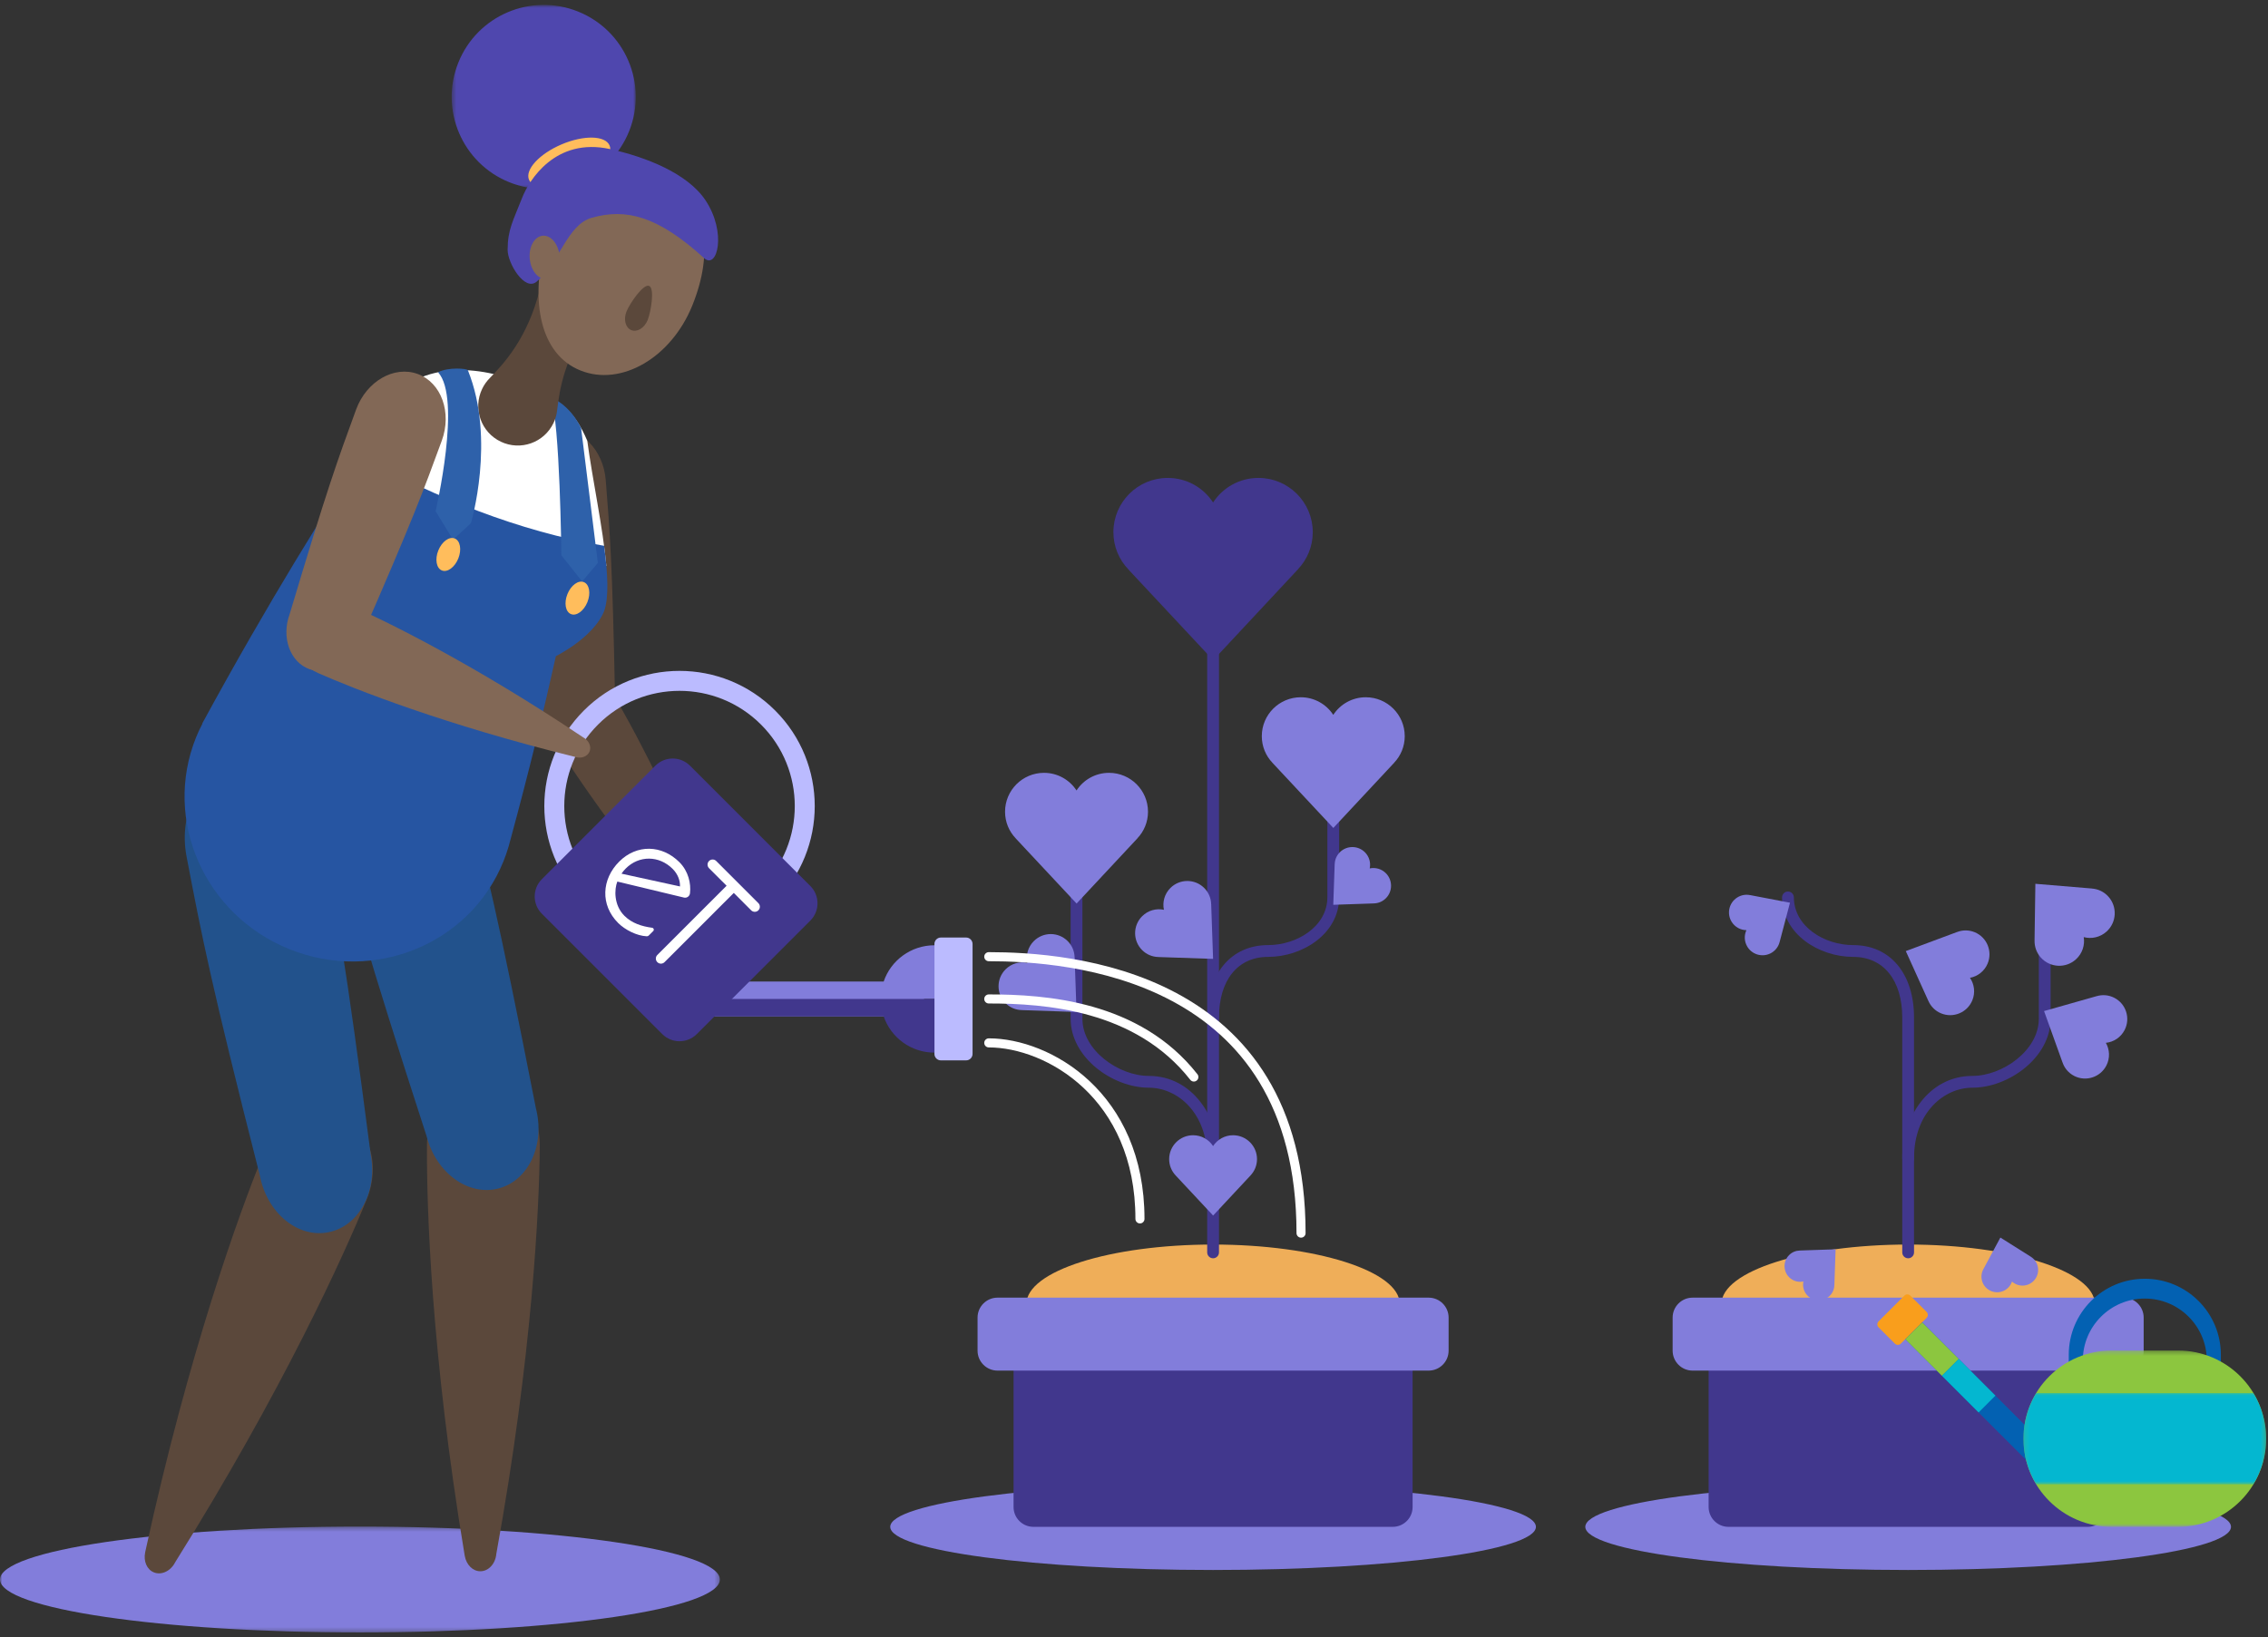 <?xml version="1.0" encoding="UTF-8"?>
<svg width="500px" height="361px" viewBox="0 0 500 361" version="1.1" xmlns="http://www.w3.org/2000/svg" xmlns:xlink="http://www.w3.org/1999/xlink">
    <rect x="0" y="0" width="500" height="361" fill="#333333" stroke="none"/>
    <!-- Generator: Sketch 60 (88103) - https://sketch.com -->
    <title>graphic/blobs/garden</title>
    <desc>Created with Sketch.</desc>
    <defs>
        <polygon id="path-1" points="0 0.347 158.702 0.347 158.702 23.697 0 23.697"></polygon>
        <polygon id="path-3" points="0.48 0.838 41.068 0.838 41.068 41.425 0.48 41.425"></polygon>
        <polygon id="path-5" points="0.157 0.299 53.671 0.299 53.671 39.182 0.157 39.182"></polygon>
        <polygon id="path-7" points="0.158 0.059 53.671 0.059 53.671 20.201 0.158 20.201"></polygon>
    </defs>
    <g id="graphic/blobs/garden" stroke="none" stroke-width="1" fill="none" fill-rule="evenodd">
        <g id="Group">
            <g id="Group-2" transform="translate(238.89, 177.996) scale(-1, 1) translate(-238.89, -177.996) translate(0.39, 10.496)" opacity="0">
                <path d="M339.475,-59.985 C382.045,-45.092 459.326,355.731 366.331,389.156 C273.336,422.582 113.767,380.717 91.649,306.039 C69.53,231.362 64.137,-1.712 121.565,-30.848 C178.992,-59.985 296.906,-74.877 339.475,-59.985 Z" id="Path-2-Copy" fill="#E1E0FF" transform="translate(243.121, 167.48) scale(-1, 1) rotate(90) translate(-243.121, -167.48) "></path>
                <path d="M254.787,-6.984 C288.095,4.463 348.565,312.542 275.8,338.234 C203.035,363.925 78.18,331.747 60.873,274.349 C43.566,216.95 39.347,37.805 84.281,15.41 C129.215,-6.984 221.478,-18.431 254.787,-6.984 Z" id="Path-2" fill="#D4D3FF" transform="translate(179.394, 167.85) scale(-1, 1) rotate(90) translate(-179.394, -167.85) "></path>
            </g>
            <g id="Group-137">
                <path d="M267.435,225.719 C266.717,225.719 266.136,225.138 266.136,224.419 L266.136,141.734 C266.136,141.017 266.717,140.435 267.435,140.435 C268.153,140.435 268.735,141.017 268.735,141.734 L268.735,224.419 C268.735,225.138 268.153,225.719 267.435,225.719" id="Fill-1" fill="#41378D"></path>
                <path d="M267.435,256.695 C266.717,256.695 266.136,256.114 266.136,255.396 L266.136,224.419 C266.136,214.7 271.401,208.419 279.548,208.419 C285.84,208.419 292.632,204.373 292.632,197.835 L292.632,172.759 C292.632,172.041 293.213,171.46 293.931,171.46 C294.649,171.46 295.231,172.041 295.231,172.759 L295.231,197.835 C295.231,205.978 287.09,211.018 279.548,211.018 C272.878,211.018 268.735,216.153 268.735,224.419 L268.735,255.396 C268.735,256.114 268.153,256.695 267.435,256.695" id="Fill-3" fill="#41378D"></path>
                <path d="M308.586,287.552 C308.586,294.787 290.162,300.651 267.435,300.651 C244.707,300.651 226.284,294.787 226.284,287.552 C226.284,280.318 244.707,274.453 267.435,274.453 C290.162,274.453 308.586,280.318 308.586,287.552" id="Fill-5" fill="#EFAE59"></path>
                <path d="M196.262,336.706 C196.262,341.961 228.127,346.221 267.435,346.221 C306.742,346.221 338.606,341.961 338.606,336.706 C338.606,331.451 306.742,327.191 267.435,327.191 C228.127,327.191 196.262,331.451 196.262,336.706" id="Fill-7" fill="#827DDB"></path>
                <path d="M307.043,336.706 L227.826,336.706 C225.408,336.706 223.448,334.746 223.448,332.327 L223.448,300.64 C223.448,298.221 225.408,296.261 227.826,296.261 L307.043,296.261 C309.461,296.261 311.422,298.221 311.422,300.64 L311.422,332.327 C311.422,334.746 309.461,336.706 307.043,336.706" id="Fill-9" fill="#41378D"></path>
                <path d="M314.955,302.253 L219.915,302.253 C217.483,302.253 215.511,300.281 215.511,297.85 L215.511,290.567 C215.511,288.136 217.483,286.164 219.915,286.164 L314.955,286.164 C317.386,286.164 319.359,288.136 319.359,290.567 L319.359,297.85 C319.359,300.281 317.386,302.253 314.955,302.253" id="Fill-11" fill="#827DDB"></path>
                <path d="M267.435,277.482 C266.717,277.482 266.136,276.9 266.136,276.183 L266.136,255.396 C266.136,245.307 259.51,239.865 253.274,239.865 C245.299,239.865 236.03,233.224 236.03,224.663 L236.03,197.834 C236.03,197.116 236.611,196.534 237.329,196.534 C238.048,196.534 238.628,197.116 238.628,197.834 L238.628,224.663 C238.628,231.644 246.64,237.267 253.274,237.267 C262.952,237.267 268.735,246.485 268.735,255.396 L268.735,276.183 C268.735,276.9 268.153,277.482 267.435,277.482" id="Fill-13" fill="#41378D"></path>
                <path d="M275.669,259.232 L275.686,259.232 L275.569,259.347 L267.442,268.059 L259.35,259.396 L259.202,259.232 C258.295,258.285 257.752,257.017 257.752,255.618 C257.752,252.711 260.115,250.349 263.03,250.349 C264.875,250.349 266.495,251.295 267.434,252.737 C268.374,251.295 269.996,250.349 271.84,250.349 C274.755,250.349 277.118,252.711 277.118,255.618 C277.118,257.017 276.574,258.285 275.669,259.232" id="Fill-15" fill="#827DDB"></path>
                <path d="M236.904,211.108 L236.916,211.096 L236.916,211.261 L237.33,223.165 L225.481,222.763 L225.259,222.751 C223.95,222.722 222.669,222.212 221.679,221.221 C219.625,219.166 219.625,215.824 221.685,213.764 C222.99,212.458 224.806,211.981 226.488,212.337 C226.132,210.654 226.611,208.838 227.916,207.534 C229.976,205.473 233.317,205.473 235.373,207.528 C236.362,208.518 236.875,209.798 236.904,211.108" id="Fill-17" fill="#827DDB"></path>
                <path d="M267.01,199.4 L267.022,199.387 L267.022,199.553 L267.435,211.457 L255.587,211.056 L255.365,211.044 C254.055,211.015 252.775,210.503 251.785,209.513 C249.731,207.458 249.731,204.117 251.79,202.056 C253.096,200.751 254.912,200.274 256.594,200.629 C256.238,198.947 256.717,197.13 258.021,195.826 C260.082,193.766 263.423,193.766 265.478,195.82 C266.468,196.811 266.981,198.09 267.01,199.4" id="Fill-19" fill="#827DDB"></path>
                <path d="M294.245,190.594 L294.236,190.585 L294.236,190.706 L293.931,199.531 L302.71,199.232 L302.875,199.224 C303.845,199.201 304.794,198.823 305.529,198.089 C307.051,196.567 307.051,194.089 305.525,192.562 C304.556,191.596 303.212,191.242 301.964,191.505 C302.229,190.258 301.873,188.911 300.907,187.945 C299.38,186.418 296.903,186.418 295.38,187.941 C294.647,188.676 294.268,189.623 294.245,190.594" id="Fill-21" fill="#827DDB"></path>
                <path d="M250.728,184.886 L250.756,184.886 L250.567,185.076 L237.342,199.251 L224.173,185.155 L223.931,184.886 C222.457,183.345 221.573,181.283 221.573,179.005 C221.573,174.276 225.418,170.43 230.159,170.43 C233.162,170.43 235.801,171.971 237.33,174.317 C238.856,171.971 241.497,170.43 244.499,170.43 C249.24,170.43 253.085,174.276 253.085,179.005 C253.085,181.283 252.201,183.345 250.728,184.886" id="Fill-23" fill="#827DDB"></path>
                <path d="M307.33,168.221 L307.357,168.221 L307.169,168.409 L293.943,182.584 L280.774,168.488 L280.533,168.221 C279.058,166.678 278.174,164.617 278.174,162.338 C278.174,157.609 282.019,153.764 286.761,153.764 C289.764,153.764 292.403,155.304 293.931,157.65 C295.457,155.304 298.099,153.764 301.1,153.764 C305.842,153.764 309.687,157.609 309.687,162.338 C309.687,164.617 308.803,166.678 307.33,168.221" id="Fill-25" fill="#827DDB"></path>
                <path d="M286.123,125.554 L286.16,125.554 L285.897,125.817 L267.453,145.588 L249.085,125.928 L248.75,125.554 C246.694,123.404 245.459,120.53 245.459,117.352 C245.459,110.756 250.823,105.393 257.436,105.393 C261.625,105.393 265.304,107.539 267.435,110.812 C269.564,107.539 273.248,105.393 277.434,105.393 C284.047,105.393 289.41,110.756 289.41,117.352 C289.41,120.53 288.177,123.404 286.123,125.554" id="Fill-27" fill="#41378D"></path>
                <path d="M420.668,256.695 C421.386,256.695 421.967,256.114 421.967,255.396 L421.967,224.419 C421.967,214.7 416.702,208.419 408.555,208.419 C402.263,208.419 395.471,204.373 395.471,197.835 L395.471,197.902 C395.471,197.184 394.89,196.603 394.172,196.603 C393.453,196.603 392.873,197.184 392.873,197.902 L392.873,197.835 C392.873,205.978 401.014,211.018 408.555,211.018 C415.225,211.018 419.369,216.153 419.369,224.419 L419.369,255.396 C419.369,256.114 419.949,256.695 420.668,256.695" id="Fill-29" fill="#41378D"></path>
                <path d="M379.516,287.552 C379.516,294.787 397.94,300.651 420.668,300.651 C443.396,300.651 461.82,294.787 461.82,287.552 C461.82,280.318 443.396,274.453 420.668,274.453 C397.94,274.453 379.516,280.318 379.516,287.552" id="Fill-31" fill="#EFAE59"></path>
                <path d="M491.841,336.706 C491.841,341.961 459.975,346.221 420.668,346.221 C381.362,346.221 349.496,341.961 349.496,336.706 C349.496,331.451 381.362,327.191 420.668,327.191 C459.975,327.191 491.841,331.451 491.841,336.706" id="Fill-33" fill="#827DDB"></path>
                <path d="M381.059,336.706 L460.276,336.706 C462.695,336.706 464.656,334.746 464.656,332.327 L464.656,300.64 C464.656,298.221 462.695,296.261 460.276,296.261 L381.059,296.261 C378.641,296.261 376.681,298.221 376.681,300.64 L376.681,332.327 C376.681,334.746 378.641,336.706 381.059,336.706" id="Fill-35" fill="#41378D"></path>
                <path d="M373.147,302.253 L468.188,302.253 C470.62,302.253 472.591,300.281 472.591,297.85 L472.591,290.567 C472.591,288.136 470.62,286.164 468.188,286.164 L373.147,286.164 C370.716,286.164 368.745,288.136 368.745,290.567 L368.745,297.85 C368.745,300.281 370.716,302.253 373.147,302.253" id="Fill-37" fill="#827DDB"></path>
                <path d="M420.668,277.482 C421.386,277.482 421.967,276.9 421.967,276.183 L421.967,255.396 C421.967,245.307 428.593,239.865 434.829,239.865 C442.804,239.865 452.072,233.224 452.072,224.663 L452.072,197.834 C452.072,197.116 451.492,196.534 450.773,196.534 C450.055,196.534 449.474,197.116 449.474,197.834 L449.474,224.663 C449.474,231.644 441.463,237.267 434.829,237.267 C425.151,237.267 419.369,246.485 419.369,255.396 L419.369,276.183 C419.369,276.9 419.949,277.482 420.668,277.482" id="Fill-39" fill="#41378D"></path>
                <path d="M404.397,283.401 L404.406,283.409 L404.406,283.301 L404.676,275.502 L396.916,275.766 L396.771,275.774 C395.913,275.793 395.074,276.128 394.425,276.777 C393.079,278.123 393.079,280.312 394.429,281.661 C395.284,282.517 396.473,282.829 397.576,282.596 C397.342,283.698 397.656,284.888 398.51,285.743 C399.859,287.092 402.048,287.092 403.395,285.747 C404.043,285.097 404.378,284.259 404.397,283.401" id="Fill-41" fill="#827DDB"></path>
                <path d="M437.26,279.874 L437.249,279.877 L437.303,279.783 L441.001,272.911 L447.57,277.051 L447.692,277.13 C448.423,277.579 448.979,278.29 449.212,279.178 C449.696,281.019 448.592,282.909 446.747,283.396 C445.579,283.703 444.394,283.373 443.559,282.617 C443.205,283.687 442.333,284.556 441.166,284.863 C439.32,285.349 437.428,284.246 436.944,282.405 C436.711,281.518 436.844,280.625 437.26,279.874" id="Fill-43" fill="#827DDB"></path>
                <path d="M462.238,219.677 L462.246,219.662 L462.089,219.713 L450.629,222.963 L454.637,234.119 L454.716,234.326 C455.144,235.565 456.023,236.627 457.269,237.267 C459.854,238.594 463.035,237.571 464.367,234.979 C465.21,233.338 465.108,231.463 464.255,229.97 C465.966,229.795 467.549,228.781 468.391,227.142 C469.723,224.548 468.701,221.367 466.115,220.04 C464.869,219.4 463.494,219.305 462.238,219.677" id="Fill-45" fill="#827DDB"></path>
                <path d="M431.46,205.535 L431.466,205.52 L431.315,205.582 L420.15,209.74 L425.04,220.54 L425.136,220.739 C425.662,221.939 426.624,222.928 427.916,223.466 C430.599,224.583 433.689,223.307 434.808,220.617 C435.516,218.914 435.265,217.052 434.295,215.633 C435.986,215.32 437.483,214.184 438.192,212.481 C439.311,209.79 438.036,206.701 435.353,205.585 C434.06,205.048 432.683,205.064 431.46,205.535" id="Fill-47" fill="#827DDB"></path>
                <path d="M385.833,197.398 L385.826,197.387 L385.945,197.414 L394.617,199.071 L392.38,207.567 L392.334,207.725 C392.098,208.666 391.518,209.508 390.641,210.061 C388.818,211.207 386.403,210.66 385.252,208.831 C384.524,207.674 384.477,206.284 385.01,205.126 C383.736,205.106 382.501,204.462 381.773,203.306 C380.623,201.478 381.172,199.063 382.995,197.916 C383.874,197.363 384.882,197.203 385.833,197.398" id="Fill-49" fill="#827DDB"></path>
                <path d="M461.169,195.945 L461.182,195.933 L461.012,195.924 L448.714,194.901 L448.536,207.18 L448.538,207.41 C448.502,208.766 448.968,210.116 449.941,211.19 C451.965,213.42 455.423,213.588 457.658,211.559 C459.074,210.274 459.659,208.42 459.376,206.66 C461.099,207.113 463.002,206.708 464.418,205.425 C466.653,203.396 466.82,199.939 464.796,197.709 C463.822,196.635 462.523,196.042 461.169,195.945" id="Fill-51" fill="#827DDB"></path>
                <g id="Group-55" transform="translate(0, 336.3)">
                    <mask id="mask-2" fill="white">
                        <use xlink:href="#path-1"></use>
                    </mask>
                    <g id="Clip-54"></g>
                    <path d="M158.702,12.022 C158.702,18.47 123.175,23.697 79.35,23.697 C35.527,23.697 -0,18.47 -0,12.022 C-0,5.575 35.527,0.347 79.35,0.347 C123.175,0.347 158.702,5.575 158.702,12.022" id="Fill-53" fill="#827DDB" mask="url(#mask-2)"></path>
                </g>
                <path d="M57.818,255.088 C52.725,267.597 41.594,298.316 32.069,342.015 C32.04,342.133 32.025,342.242 31.996,342.358 L32,342.359 C31.611,344.259 32.36,346.112 33.918,346.746 C35.612,347.435 37.643,346.449 38.624,344.511 L38.629,344.501 C62.294,306.654 75.768,276.959 80.855,264.469 C83.999,256.748 81.392,248.394 75.029,245.803 C68.665,243.212 60.964,247.367 57.818,255.088" id="Fill-56" fill="#5B483B"></path>
                <path d="M41.132,188.909 C44.467,206.344 46.422,216.564 57.293,259.26 C58.859,267.449 65.597,273.046 72.345,271.755 C79.094,270.465 83.289,262.774 81.723,254.587 C76.066,210.892 74.11,200.673 70.775,183.238 C68.875,173.305 60.7,166.523 52.512,168.089 C44.326,169.655 39.23,178.975 41.132,188.909" id="Fill-58" fill="#22528C"></path>
                <g id="Group-62" transform="translate(99.095, 0.239)">
                    <mask id="mask-4" fill="white">
                        <use xlink:href="#path-3"></use>
                    </mask>
                    <g id="Clip-61"></g>
                    <path d="M39.597,28.704 C35.414,39.099 23.597,44.136 13.202,39.954 C2.807,35.772 -2.23,23.955 1.952,13.56 C6.134,3.164 17.951,-1.873 28.346,2.309 C38.742,6.49 43.779,18.309 39.597,28.704" id="Fill-60" fill="#4F47AE" mask="url(#mask-4)"></path>
                </g>
                <path d="M134.386,32.08 C135.332,34.298 132.122,37.792 127.219,39.882 C122.315,41.973 117.573,41.868 116.627,39.65 C115.681,37.431 118.89,33.938 123.794,31.847 C128.699,29.757 133.441,29.861 134.386,32.08" id="Fill-63" fill="#FFBD5C"></path>
                <path d="M94.131,252.508 C94.031,266.015 95.068,298.67 102.404,342.791 C102.42,342.911 102.447,343.018 102.463,343.137 L102.467,343.137 C102.81,345.045 104.192,346.489 105.873,346.501 C107.703,346.514 109.224,344.847 109.417,342.683 L109.417,342.671 C117.385,298.75 118.904,266.177 119.004,252.693 C119.064,244.356 113.55,237.561 106.679,237.51 C99.809,237.459 94.194,244.173 94.131,252.508" id="Fill-65" fill="#5B483B"></path>
                <path d="M73.393,181.433 C77.845,198.617 80.455,208.69 94.057,250.596 C96.148,258.666 103.232,263.818 109.883,262.094 C116.534,260.371 120.225,252.426 118.134,244.356 C109.671,201.118 107.061,191.045 102.608,173.863 C100.072,164.072 91.475,157.831 83.408,159.922 C75.339,162.014 70.856,171.642 73.393,181.433" id="Fill-67" fill="#22528C"></path>
                <path d="M120.222,160.265 C124.768,167.85 136.504,185.771 155.704,207.907 L155.727,207.945 C156.556,209.105 157.989,209.531 159.034,208.907 C160.074,208.275 160.367,206.809 159.74,205.527 L159.719,205.489 C149.227,178.126 138.968,159.36 134.412,151.758 C134.407,151.748 134.407,151.748 134.4,151.739 C131.575,147.041 126.122,145.15 122.205,147.497 C118.292,149.855 117.397,155.568 120.222,160.265" id="Fill-69" fill="#5B483B"></path>
                <path d="M119.06,154.516 C119.501,159.969 123.551,164.109 128.114,163.74 C132.668,163.385 136.016,158.666 135.573,153.199 C135.572,153.19 135.572,153.19 135.572,153.179 C135.012,124.27 134.468,117.452 133.535,105.825 C132.996,99.2 128.085,94.193 122.544,94.63 C117.015,95.068 112.961,100.798 113.498,107.411 L113.503,107.454 C114.432,119.06 114.988,125.888 119.06,154.516" id="Fill-71" fill="#5B483B"></path>
                <path d="M89.425,83.205 C89.425,83.205 89.352,83.272 89.202,83.412 C89.202,83.412 89.2,83.417 89.198,83.421" id="Fill-73" fill="#F89E95"></path>
                <path d="M76.566,105.39 C93.235,116.709 113.165,126.865 133.676,124.796 C132.948,116.494 130.596,105.666 129.47,97.197 C126.609,90.485 123.428,87.915 114.158,84.176 C105.532,80.695 90.621,78.657 82.513,92.411 L76.566,105.39 Z" id="Fill-75" fill="#FFFFFF"></path>
                <path d="M44.577,159.564 C59.558,132.014 72.238,111.901 79.578,100.777 C96.346,109.784 114.103,117.103 133.179,120.365 C133.987,126.44 134.278,131.746 133.18,134.788 C131.801,138.216 127.894,141.868 122.548,144.71 C120.021,156.07 116.72,169.788 112.478,185.381 C112.355,185.831 112.236,186.271 112.11,186.731 C111.791,187.81 111.423,188.87 111.001,189.919 C103.662,208.165 82.542,216.854 63.815,209.319 C45.098,201.79 35.869,180.895 43.208,162.648 C43.632,161.598 44.1,160.578 44.628,159.584 L44.577,159.564 Z" id="Fill-77" fill="#2655A2"></path>
                <path d="M128.107,94.391 L131.803,124.145 L128.332,128.219 L123.755,122.451 C123.755,122.451 123.465,93.15 121.434,87.615 C121.434,87.615 125.489,89.053 128.107,94.391" id="Fill-79" fill="#2E61AA"></path>
                <path d="M106.286,85.775 C104.209,90.131 106.062,95.332 110.408,97.403 C114.754,99.476 119.952,97.633 122.028,93.277 C122.464,92.362 122.73,91.404 122.826,90.448 C122.83,90.415 122.834,90.38 122.839,90.346 C123.333,86.406 124.236,78.578 131.217,69.39 L131.207,69.384 C131.88,68.775 132.453,68.023 132.871,67.147 C134.599,63.52 133.062,59.184 129.445,57.46 C125.818,55.731 121.482,57.269 119.753,60.895 C119.336,61.771 119.102,62.684 119.062,63.597 C116.32,74.806 110.8,80.432 108.051,83.298 C108.026,83.323 108.004,83.347 107.979,83.373 C107.298,84.049 106.721,84.86 106.286,85.775" id="Fill-81" fill="#5B483B"></path>
                <path d="M120.097,54.225 C123.427,41.352 129.015,33.502 144.79,39.847 C156.38,44.509 157.296,55.764 152.647,67.319 C147.998,78.877 136.944,85.313 127.954,81.698 C118.966,78.081 116.977,66.284 120.097,54.225" id="Fill-83" fill="#826856"></path>
                <path d="M138.115,68.699 C138.819,66.95 141.813,62.527 143.101,63.045 C144.391,63.563 143.487,68.828 142.784,70.576 C142.081,72.324 140.466,73.32 139.176,72.802 C137.887,72.283 137.413,70.446 138.115,68.699" id="Fill-85" fill="#5B483B"></path>
                <path d="M134.495,32.877 C142.328,34.606 151.556,38.198 155.531,44.168 C160.27,51.284 158.133,59.572 155.209,56.91 C145.052,47.665 138.054,45.862 130.442,48.029 C125.028,49.572 123.353,57.898 118.287,62.126 C115.655,64.324 111.9,58.022 111.91,55.094 C111.925,50.588 113.116,48.721 115.105,43.63 C116.611,39.773 122.452,30.219 134.495,32.877" id="Fill-87" fill="#4F47AE"></path>
                <path d="M125.093,131.013 C124.309,132.96 124.661,134.935 125.878,135.424 C127.093,135.914 128.714,134.732 129.499,132.784 C130.282,130.837 129.931,128.863 128.713,128.373 C127.497,127.884 125.877,129.064 125.093,131.013" id="Fill-89" fill="#FFBD5C"></path>
                <path d="M119.641,51.984 C117.824,52.149 116.544,54.419 116.784,57.053 C117.022,59.688 118.69,61.69 120.508,61.524 C122.326,61.36 123.606,59.09 123.366,56.455 C123.127,53.821 121.458,51.819 119.641,51.984" id="Fill-91" fill="#826856"></path>
                <path d="M103.153,81.654 C103.075,81.268 98.836,80.892 96.573,82.094 C101.848,87.822 96.033,112.725 96.033,112.725 L99.872,119.008 L103.814,115.387 C103.814,115.387 109.327,96.969 103.153,81.654" id="Fill-93" fill="#2E61AA"></path>
                <path d="M96.629,121.387 C95.846,123.334 96.199,125.31 97.415,125.799 C98.631,126.288 100.252,125.106 101.036,123.16 C101.818,121.211 101.467,119.237 100.251,118.747 C99.034,118.258 97.414,119.44 96.629,121.387" id="Fill-95" fill="#FFBD5C"></path>
                <path d="M206.003,232.415 L206.003,208.172 C206.003,207.386 206.642,206.748 207.428,206.748 L212.983,206.748 C213.77,206.748 214.409,207.386 214.409,208.172 L214.409,232.415 C214.409,233.202 213.77,233.84 212.983,233.84 L207.428,233.84 C206.642,233.84 206.003,233.202 206.003,232.415" id="Fill-97" fill="#BBBBFF"></path>
                <path d="M206.008,208.456 L206.008,220.293 L203.713,220.293 L203.713,224.139 L151.14,224.139 L151.14,216.448 L194.816,216.448 C196.4,211.795 200.817,208.456 206.008,208.456" id="Fill-99" fill="#827DDB"></path>
                <path d="M206.008,220.294 L206.008,232.13 C200.817,232.13 196.4,228.792 194.816,224.138 L151.14,224.138 L151.14,220.294 L206.008,220.294 Z" id="Fill-101" fill="#41378D"></path>
                <path d="M131.841,195.722 C121.918,185.799 121.918,169.712 131.841,159.789 C141.763,149.867 157.851,149.867 167.774,159.789 C177.696,169.712 177.696,185.798 167.774,195.722 C157.851,205.644 141.763,205.644 131.841,195.722 M170.885,156.677 C159.244,145.036 140.371,145.036 128.729,156.677 C117.09,168.319 117.09,187.192 128.729,198.833 C140.371,210.473 159.244,210.473 170.885,198.834 C182.527,187.192 182.527,168.319 170.885,156.677" id="Fill-103" fill="#BBBBFF"></path>
                <path d="M146.002,228.043 L119.456,201.496 C117.353,199.394 117.353,195.987 119.456,193.886 L144.495,168.846 C146.596,166.745 150.003,166.745 152.104,168.846 L178.652,195.393 C180.753,197.496 180.753,200.903 178.652,203.004 L153.612,228.043 C151.511,230.144 148.104,230.144 146.002,228.043" id="Fill-105" fill="#41378D"></path>
                <path d="M76.864,133.316 C84.956,136.885 104.197,146.3 128.548,162.598 L128.588,162.615 C129.844,163.294 130.443,164.663 129.955,165.777 C129.457,166.887 128.039,167.36 126.689,166.899 L126.65,166.88 C98.193,159.873 78.298,152.03 70.187,148.454 C70.177,148.45 70.177,148.45 70.166,148.445 C65.153,146.226 62.599,141.051 64.441,136.872 C66.294,132.697 71.851,131.096 76.864,133.316" id="Fill-107" fill="#826856"></path>
                <path d="M79.419,141.106 C77.534,146.244 72.524,149.147 68.224,147.571 C63.933,146.011 61.972,140.566 63.86,135.419 C63.864,135.41 63.864,135.41 63.867,135.399 C72.145,107.694 74.494,101.271 78.504,90.317 C80.796,84.079 86.869,80.569 92.091,82.473 C97.302,84.375 99.674,90.981 97.385,97.208 L97.37,97.248 C93.367,108.183 91.004,114.613 79.419,141.106" id="Fill-109" fill="#826856"></path>
                <path d="M217.984,229.982 C231.025,229.982 251.313,241.507 251.313,268.801" id="Stroke-111" stroke="#FFFFFF" stroke-width="2" stroke-linecap="round" stroke-linejoin="round"></path>
                <path d="M217.984,220.294 C230.418,220.294 250.784,221.686 263.195,237.509" id="Stroke-113" stroke="#FFFFFF" stroke-width="2" stroke-linecap="round" stroke-linejoin="round"></path>
                <path d="M217.984,210.973 C235.271,210.973 286.827,214.412 286.827,271.935" id="Stroke-115" stroke="#FFFFFF" stroke-width="2" stroke-linecap="round" stroke-linejoin="round"></path>
                <path d="M149.91,195.482 C149.962,194.253 149.476,192.796 148.299,191.618 C145.279,188.599 140.855,188.625 137.963,191.516 C137.631,191.849 137.273,192.258 137.016,192.667 L149.91,195.482 Z M136.096,194.407 C135.43,196.095 135.276,199.575 137.656,201.954 C139.308,203.606 141.519,204.297 143.761,204.594 C144.114,204.641 144.262,205.069 144.01,205.323 L143.034,206.297 C142.916,206.415 142.756,206.484 142.59,206.476 C140.39,206.378 137.8,205.065 136.275,203.54 C132.309,199.575 132.616,193.895 136.505,190.007 C140.394,186.119 145.944,186.297 149.782,190.135 C151.753,192.105 152.379,194.845 152.11,197.007 C152.03,197.652 151.414,198.088 150.784,197.936 L136.096,194.407 Z" id="Fill-117" fill="#FFFFFF"></path>
                <path d="M145.023,212.275 L145.023,212.275 C144.488,211.862 144.436,211.072 144.914,210.594 L160.181,195.328 L156.312,191.459 C155.804,190.95 155.899,190.102 156.507,189.717 C156.95,189.438 157.527,189.502 157.898,189.872 L167.19,199.165 C167.629,199.602 167.629,200.313 167.19,200.751 C166.753,201.188 166.043,201.188 165.604,200.751 L161.768,196.913 L146.501,212.18 C146.102,212.579 145.47,212.619 145.023,212.275" id="Fill-119" fill="#FFFFFF"></path>
                <path d="M472.842,281.997 L472.842,281.997 C482.102,281.997 489.608,289.503 489.608,298.763 L489.608,305.62 L486.507,305.62 L486.507,300.032 C486.507,292.483 480.389,286.366 472.842,286.366 C465.293,286.366 459.175,292.483 459.175,300.032 L459.175,305.62 L456.074,305.62 L456.074,298.763 C456.074,289.503 463.581,281.997 472.842,281.997" id="Fill-121" fill="#0361B2"></path>
                <polygon id="Fill-123" fill="#0361B2" points="417.131 292.413 447.257 322.54 450.971 318.825 420.844 288.699"></polygon>
                <polygon id="Fill-125" fill="#8CC63F" points="420.039 295.322 428.117 303.4 431.831 299.686 423.753 291.608"></polygon>
                <polygon id="Fill-127" fill="#04B7D0" points="428.117 303.4 436.197 311.48 439.911 307.766 431.831 299.686"></polygon>
                <g id="Group-131" transform="translate(445.927, 297.524)">
                    <mask id="mask-6" fill="white">
                        <use xlink:href="#path-5"></use>
                    </mask>
                    <g id="Clip-130"></g>
                    <path d="M19.599,39.182 L34.229,39.182 C44.967,39.182 53.671,30.478 53.671,19.741 C53.671,9.003 44.967,0.299 34.229,0.299 L19.599,0.299 C8.861,0.299 0.157,9.003 0.157,19.741 C0.157,30.478 8.861,39.182 19.599,39.182" id="Fill-129" fill="#8CC63F" mask="url(#mask-6)"></path>
                </g>
                <path d="M419.052,296.305 L424.736,290.621 C425.099,290.259 425.099,289.671 424.736,289.309 L421.144,285.717 C420.782,285.355 420.196,285.355 419.833,285.717 L414.148,291.401 C413.786,291.763 413.786,292.351 414.148,292.713 L417.74,296.305 C418.103,296.668 418.69,296.668 419.052,296.305" id="Fill-132" fill="#F99E1C"></path>
                <g id="Group-136" transform="translate(445.927, 307.135)">
                    <mask id="mask-8" fill="white">
                        <use xlink:href="#path-7"></use>
                    </mask>
                    <g id="Clip-135"></g>
                    <path d="M0.158,10.13 C0.158,13.822 1.206,17.26 2.992,20.201 L50.836,20.201 C52.623,17.26 53.671,13.822 53.671,10.13 C53.671,6.437 52.623,2.999 50.836,0.059 L2.992,0.059 C1.206,2.999 0.158,6.437 0.158,10.13" id="Fill-134" fill="#04B7D0" mask="url(#mask-8)"></path>
                </g>
            </g>
        </g>
    </g>
</svg>